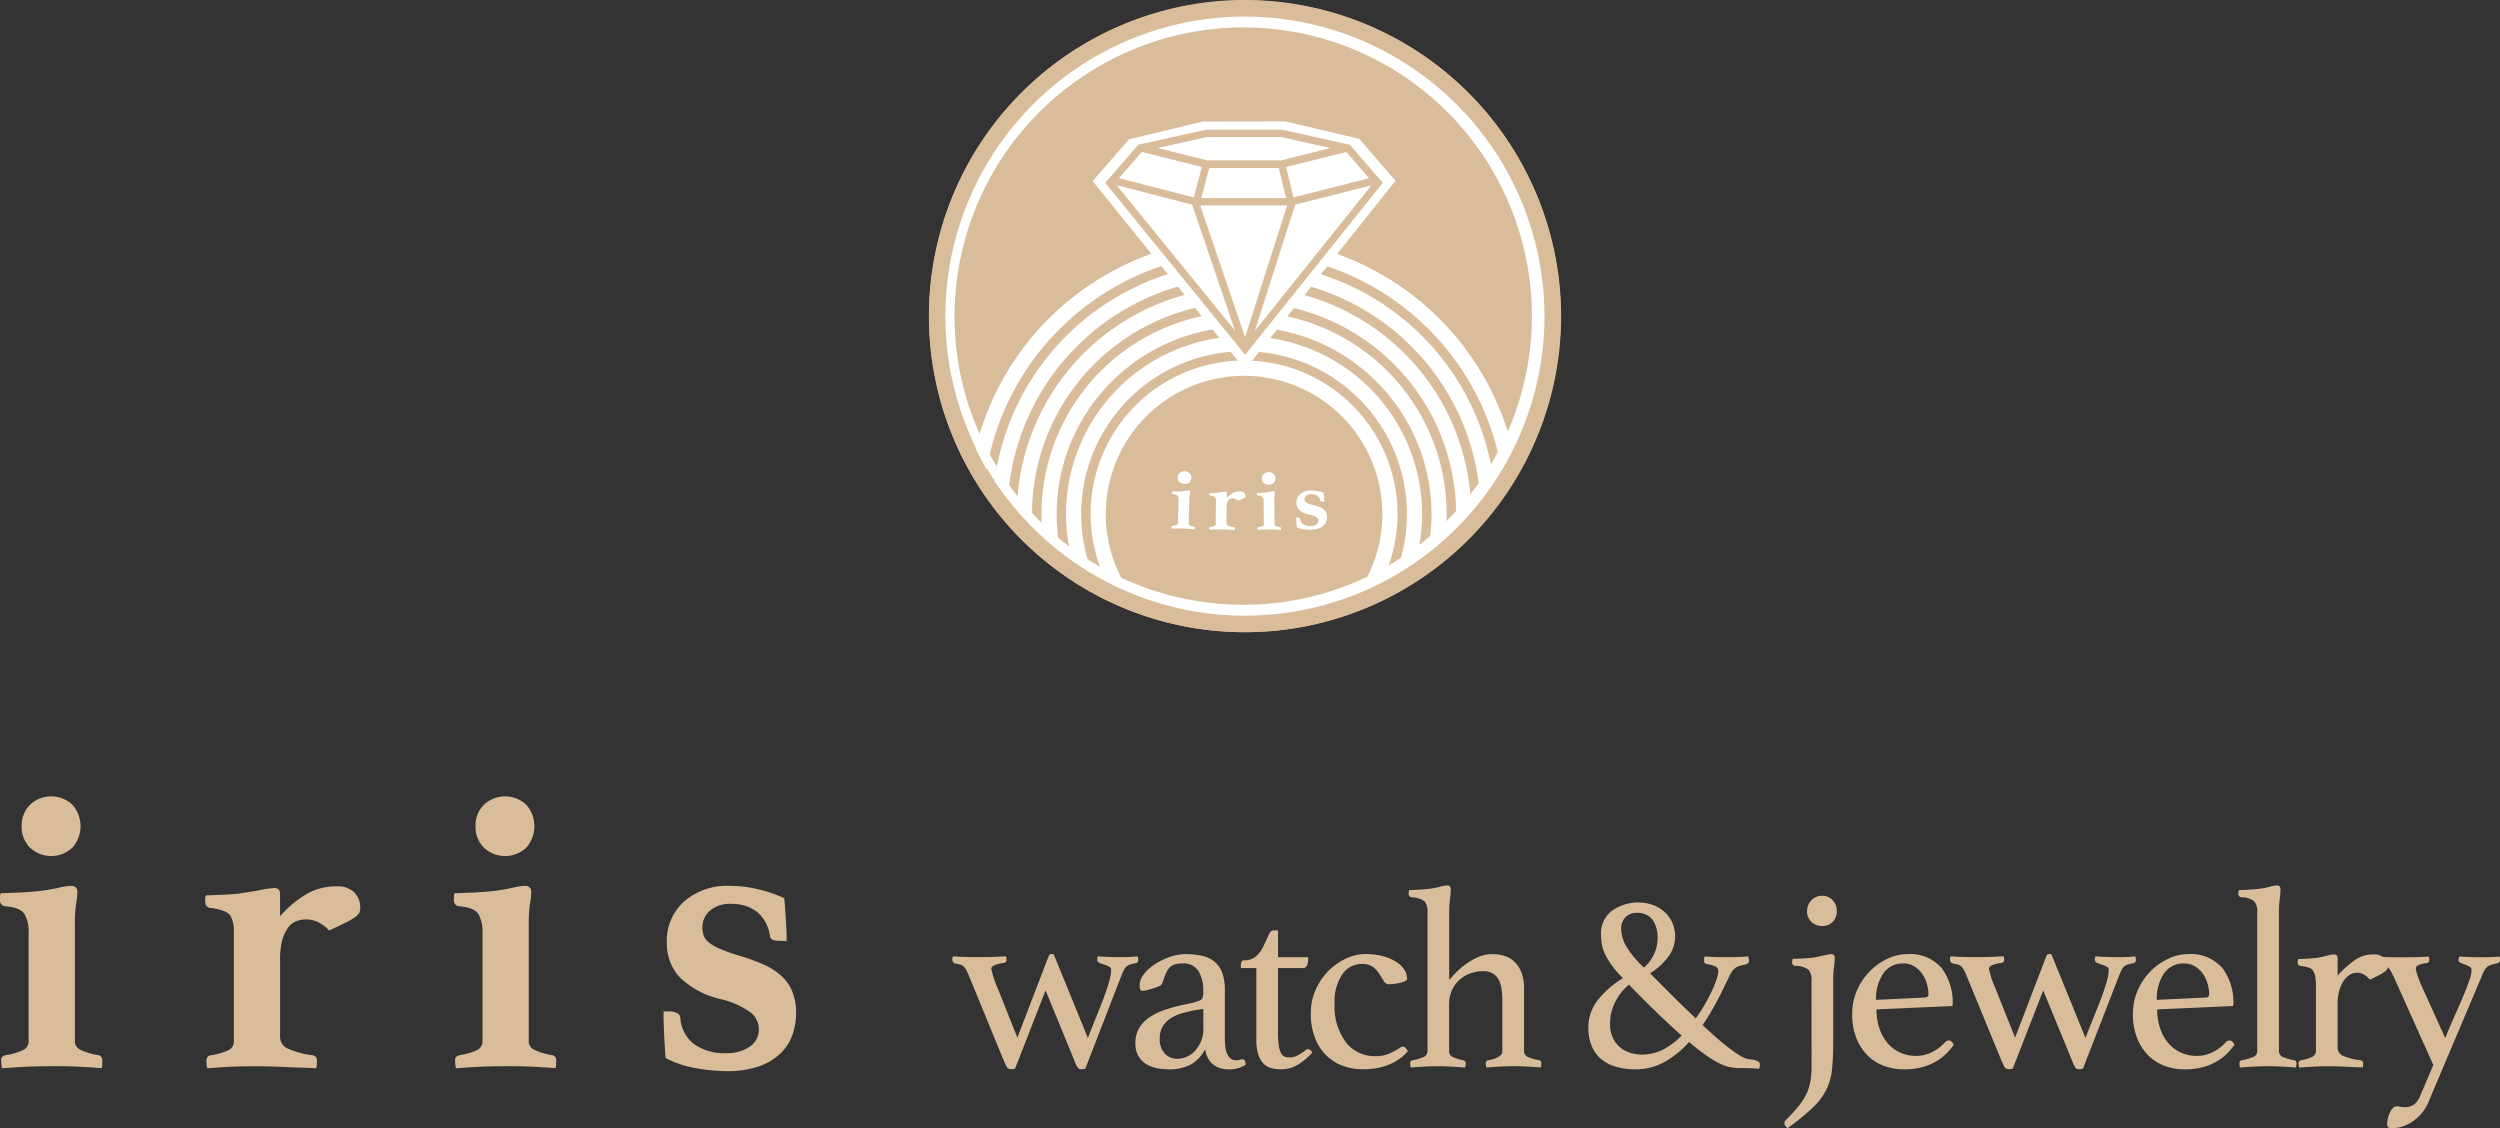 <svg xmlns="http://www.w3.org/2000/svg" width="190.517" height="85.978" viewBox="0 0 190.517 85.978">
  <rect x="0" y="0" width="190.517" height="85.978" fill="#333333" stroke="none"/>
  <g id="logo-iris" transform="translate(0 0)">
    <g id="グループ_9" data-name="グループ 9" transform="translate(70.647)">
      <g id="グループ_7" data-name="グループ 7" transform="translate(0.02 0.03)">
        <ellipse id="楕円形_1" data-name="楕円形 1" cx="23.478" cy="23.412" rx="23.478" ry="23.412" transform="translate(0.661 0.661)" fill="#d9bc99"/>
        <path id="パス_14" data-name="パス 14" d="M400.745,371.666a24.072,24.072,0,1,1,24.139-24.072A24.133,24.133,0,0,1,400.745,371.666Zm0-46.823a22.751,22.751,0,1,0,22.817,22.751A22.81,22.81,0,0,0,400.745,324.843Z" transform="translate(-376.605 -323.521)" fill="#d9bc99"/>
      </g>
      <path id="パス_15" data-name="パス 15" d="M384.452,368.232a18.031,18.031,0,0,1,36,0l1.023-1.437a19.188,19.188,0,0,0-38.045.021Z" transform="translate(-378.289 -330.139)" fill="#fff"/>
      <path id="パス_16" data-name="パス 16" d="M382.344,365.372a19.9,19.9,0,0,1,39.231-.1l.854-1.557a21.059,21.059,0,0,0-40.918-.015Z" transform="translate(-377.81 -329.515)" fill="#fff"/>
      <path id="パス_17" data-name="パス 17" d="M403.018,352.629a17.334,17.334,0,0,0-17.311,17.038l1.185,1.279q-.03-.5-.031-1a16.157,16.157,0,0,1,32.314,0q0,.506-.032,1l1.186-1.278A17.334,17.334,0,0,0,403.018,352.629Z" transform="translate(-378.859 -330.763)" fill="#fff"/>
      <path id="パス_18" data-name="パス 18" d="M389.65,373.449a14.284,14.284,0,1,1,27.981.016l1.337-1.03a15.21,15.21,0,0,0,.115-1.869,15.44,15.44,0,1,0-30.78,1.767Z" transform="translate(-379.482 -331.387)" fill="#fff"/>
      <path id="パス_19" data-name="パス 19" d="M392.712,375.727a12.411,12.411,0,1,1,23.107-.006l1.537-.971a13.566,13.566,0,1,0-26.188-.016Z" transform="translate(-380.106 -332.011)" fill="#fff"/>
      <path id="パス_20" data-name="パス 20" d="M396.206,377.785a10.538,10.538,0,1,1,17.364,0l1.831-.86a11.694,11.694,0,1,0-21.024,0Z" transform="translate(-380.73 -332.634)" fill="#fff"/>
      <path id="パス_21" data-name="パス 21" d="M400.738,324.8a22.77,22.77,0,1,1-22.838,22.77,22.83,22.83,0,0,1,22.838-22.77m0-1.321A24.091,24.091,0,1,0,424.9,347.572a24.125,24.125,0,0,0-24.159-24.091Z" transform="translate(-376.578 -323.481)" fill="#d9bc99"/>
      <path id="パス_22" data-name="パス 22" d="M401.16,325.991a22,22,0,1,1-22.067,22,22.059,22.059,0,0,1,22.067-22m0-.826a22.828,22.828,0,1,0,22.892,22.828,22.861,22.861,0,0,0-22.892-22.828Z" transform="translate(-377 -323.902)" fill="#fff"/>
      <path id="パス_23" data-name="パス 23" d="M405.011,354.732l11.468-14.392-2.746-3.188-5.645-1.339-6.29.011-5.622,1.352L393.4,340.36Z" transform="translate(-380.782 -326.562)" fill="#fff"/>
      <path id="パス_24" data-name="パス 24" d="M415.786,340.65,413.66,338.2h0l-.342-.393-.248-.056h0l-4.925-1.1h-5.777l-4.916,1.094-.256.056-.341.392h0l-2.148,2.471.009,0-.043.035,10.667,13.109,10.5-13.116Zm-13.181-1.074H407.9l.56,2.29h-6.463Zm5.935,2.854-3.206,10.036-3.419-10.036Zm.612-.065h.006v0l5.813-1.474-8.893,11.1Zm5.629-2.011-5.758,1.46-.566-2.316,4.588-1.142Zm-12.354-3.137h5.653l3.763.84-3.792.941H402.46l-3.788-.946Zm-4.961,1.133,4.577,1.147-.619,2.32-5.7-1.467Zm3.831,4.016,3.275,9.613-9.029-11.1Z" transform="translate(-381.098 -326.772)" fill="#d9bc99"/>
      <g id="グループ_8" data-name="グループ 8" transform="translate(18.619 35.917)">
        <path id="パス_25" data-name="パス 25" d="M402.288,375.72c-.188-.006-.35-.008-.486-.005s-.266.006-.392.01a.532.532,0,0,1-.011-.126.069.069,0,0,1,.027-.061.175.175,0,0,1,.056-.022,1.2,1.2,0,0,0,.323-.076.155.155,0,0,0,.091-.143l.054-1.743a.53.53,0,0,0-.063-.306c-.046-.072-.159-.117-.338-.137a.1.1,0,0,1-.091-.108c0-.013,0-.029,0-.05a.124.124,0,0,1,.016-.056c.03,0,.072,0,.128,0h.179q.095,0,.189,0l.175-.007c.121-.01.238-.024.35-.042a1.379,1.379,0,0,1,.226-.026c.077,0,.116.037.113.1a1.154,1.154,0,0,1-.028.191,1.917,1.917,0,0,0-.032.33l-.059,1.882a.153.153,0,0,0,.089.149,1.3,1.3,0,0,0,.31.1.082.082,0,0,1,.077.089l0,.066a.115.115,0,0,1-.017.059c-.121-.014-.251-.025-.391-.036S402.477,375.726,402.288,375.72Zm-.408-3.894a.449.449,0,0,1,.159-.342.536.536,0,0,1,.378-.124.529.529,0,0,1,.374.148.486.486,0,0,1-.022.692.587.587,0,0,1-.752-.023A.447.447,0,0,1,401.88,371.826Z" transform="translate(-401.398 -371.36)" fill="#fff"/>
        <path id="パス_26" data-name="パス 26" d="M407.588,373.4a.448.448,0,0,1,.315.1.329.329,0,0,1,.1.252.154.154,0,0,1-.019.079.236.236,0,0,1-.08.072,1.407,1.407,0,0,1-.172.088c-.073.031-.168.072-.284.119a.7.7,0,0,0-.213-.145.55.55,0,0,0-.363-.013.316.316,0,0,0-.15.1.584.584,0,0,0-.107.2,1.11,1.11,0,0,0-.044.324l-.011,1.229a.205.205,0,0,0,.114.2,1.609,1.609,0,0,0,.456.12.083.083,0,0,1,.08.088.347.347,0,0,1-.017.125c-.063-.005-.14-.01-.232-.013s-.189-.007-.29-.013-.2-.01-.3-.013-.188-.005-.266-.006c-.184,0-.341,0-.472.005s-.255.011-.371.02a.371.371,0,0,1-.013-.126c0-.048.028-.077.081-.085a1.191,1.191,0,0,0,.32-.083.155.155,0,0,0,.089-.145l.017-1.778a.429.429,0,0,0-.059-.245c-.04-.062-.155-.106-.344-.129-.068-.01-.1-.043-.1-.1,0-.013,0-.031,0-.053a.081.081,0,0,1,.016-.052l.123,0,.174-.005c.063,0,.126,0,.189-.008s.119-.01.168-.017c.107-.013.217-.028.331-.047a1.694,1.694,0,0,1,.229-.027c.068,0,.1.034.1.1l0,.356a1.957,1.957,0,0,1,.49-.362A1.147,1.147,0,0,1,407.588,373.4Z" transform="translate(-402.36 -371.868)" fill="#fff"/>
        <path id="パス_27" data-name="パス 27" d="M411.022,375.808c-.188,0-.35.007-.486.014l-.392.026a.58.58,0,0,1-.016-.125.071.071,0,0,1,.025-.063.186.186,0,0,1,.055-.023,1.18,1.18,0,0,0,.319-.089.154.154,0,0,0,.086-.146l-.015-1.744a.531.531,0,0,0-.075-.3.448.448,0,0,0-.343-.123.1.1,0,0,1-.1-.1v-.05a.1.1,0,0,1,.014-.056l.127,0,.178-.008c.063,0,.126-.006.189-.011l.175-.015c.121-.014.236-.033.348-.056a1.581,1.581,0,0,1,.224-.035c.078,0,.117.032.118.1a1.138,1.138,0,0,1-.021.192,2.018,2.018,0,0,0-.019.33l.016,1.884a.151.151,0,0,0,.1.144,1.291,1.291,0,0,0,.314.084.082.082,0,0,1,.081.086v.066a.114.114,0,0,1-.014.059c-.121-.008-.252-.015-.392-.019S411.211,375.807,411.022,375.808Zm-.563-3.875a.448.448,0,0,1,.147-.348.589.589,0,0,1,.752-.007.488.488,0,0,1,.006.694.589.589,0,0,1-.752.007A.448.448,0,0,1,410.459,371.934Z" transform="translate(-403.568 -371.381)" fill="#fff"/>
        <path id="パス_28" data-name="パス 28" d="M416.028,374.153c-.068,0-.107-.025-.118-.068a.589.589,0,0,0-.245-.389.785.785,0,0,0-.461-.111.565.565,0,0,0-.374.125.338.338,0,0,0-.122.268.378.378,0,0,0,.026.131.259.259,0,0,0,.095.11.8.8,0,0,0,.2.1c.084.031.2.063.338.1a3.9,3.9,0,0,1,.44.128,1.267,1.267,0,0,1,.326.172.691.691,0,0,1,.208.248.827.827,0,0,1,.08.35.969.969,0,0,1-.058.366.772.772,0,0,1-.212.308,1.092,1.092,0,0,1-.378.213,1.89,1.89,0,0,1-.557.09,3.574,3.574,0,0,1-.535-.029,1.962,1.962,0,0,1-.554-.148c-.013-.115-.026-.236-.037-.365s-.019-.259-.023-.386l.094,0a.383.383,0,0,1,.14.018.094.094,0,0,1,.067.074.569.569,0,0,0,.254.419.986.986,0,0,0,.586.13.724.724,0,0,0,.41-.118.318.318,0,0,0,.151-.282.336.336,0,0,0-.15-.266,1.6,1.6,0,0,0-.54-.2,1.552,1.552,0,0,1-.756-.344.77.77,0,0,1-.232-.539.819.819,0,0,1,.288-.676,1.233,1.233,0,0,1,.8-.276,2.383,2.383,0,0,1,.55.045,2.352,2.352,0,0,1,.428.122c.006.034.013.082.02.142s.013.123.02.191.013.134.017.2.007.117.008.161Z" transform="translate(-404.561 -371.843)" fill="#fff"/>
      </g>
    </g>
    <g id="グループ_10" data-name="グループ 10" transform="translate(0 60.688)">
      <path id="パス_29" data-name="パス 29" d="M286.33,424.946q-1.215,0-2.089.047t-1.683.109a3.038,3.038,0,0,1-.062-.592.344.344,0,0,1,.11-.3.681.681,0,0,1,.233-.109,4.763,4.763,0,0,0,1.371-.405.737.737,0,0,0,.374-.686v-8.226a2.719,2.719,0,0,0-.312-1.434q-.312-.5-1.464-.592a.444.444,0,0,1-.405-.5v-.234a.575.575,0,0,1,.062-.264q.187,0,.545-.016l.763-.031c.27-.011.54-.026.811-.047s.518-.041.748-.062q.778-.093,1.5-.249a5.632,5.632,0,0,1,.966-.156q.5,0,.5.467a5.766,5.766,0,0,1-.093.9,10.015,10.015,0,0,0-.094,1.558v8.881a.727.727,0,0,0,.405.686,5.191,5.191,0,0,0,1.341.405.373.373,0,0,1,.343.405v.311a.622.622,0,0,1-.062.281q-.78-.063-1.683-.109T286.33,424.946Zm-2.275-18.292a2.216,2.216,0,0,1,.639-1.636,2.356,2.356,0,0,1,3.225,0,2.459,2.459,0,0,1,0,3.272,2.356,2.356,0,0,1-3.225,0A2.214,2.214,0,0,1,284.055,406.655Z" transform="translate(-282.404 -404.38)" fill="#d9bc99"/>
      <path id="パス_30" data-name="パス 30" d="M313.258,413.519a1.8,1.8,0,0,1,1.356.467,1.635,1.635,0,0,1,.452,1.184.842.842,0,0,1-.078.374,1.068,1.068,0,0,1-.344.342,5.723,5.723,0,0,1-.732.421q-.467.233-1.215.577a2.961,2.961,0,0,0-.919-.671,2.141,2.141,0,0,0-1.558-.047,1.41,1.41,0,0,0-.639.483,2.8,2.8,0,0,0-.452.951,5.631,5.631,0,0,0-.171,1.527v5.8a.992.992,0,0,0,.5.918,6.515,6.515,0,0,0,1.964.546.373.373,0,0,1,.342.405,1.861,1.861,0,0,1-.062.592q-.405-.032-1-.047c-.395-.01-.81-.026-1.247-.047s-.867-.037-1.293-.046-.806-.016-1.137-.016q-1.185,0-2.025.046t-1.59.11a1.837,1.837,0,0,1-.062-.592.373.373,0,0,1,.343-.405,4.762,4.762,0,0,0,1.371-.405.737.737,0,0,0,.374-.686v-8.383a2.206,2.206,0,0,0-.265-1.153q-.266-.435-1.48-.592a.438.438,0,0,1-.437-.467v-.249a.443.443,0,0,1,.062-.249c.124,0,.3-.005.53-.017s.478-.02.749-.031.539-.026.81-.046a6.188,6.188,0,0,0,.716-.094q.685-.093,1.418-.234a6.557,6.557,0,0,1,.981-.139q.437,0,.437.467v1.683a8.472,8.472,0,0,1,2.088-1.73A4.539,4.539,0,0,1,313.258,413.519Z" transform="translate(-287.613 -406.663)" fill="#d9bc99"/>
      <path id="パス_31" data-name="パス 31" d="M332.436,424.946q-1.215,0-2.088.047t-1.683.109a2.982,2.982,0,0,1-.062-.592.344.344,0,0,1,.109-.3.678.678,0,0,1,.234-.109,4.756,4.756,0,0,0,1.371-.405.737.737,0,0,0,.374-.686v-8.226a2.719,2.719,0,0,0-.312-1.434q-.311-.5-1.464-.592a.444.444,0,0,1-.405-.5v-.234a.585.585,0,0,1,.062-.264q.187,0,.545-.016l.764-.031c.27-.011.54-.026.81-.047s.519-.041.748-.062q.779-.093,1.5-.249a5.627,5.627,0,0,1,.966-.156q.5,0,.5.467a5.783,5.783,0,0,1-.094.9,10.032,10.032,0,0,0-.093,1.558v8.881a.727.727,0,0,0,.405.686,5.184,5.184,0,0,0,1.34.405.373.373,0,0,1,.343.405v.311a.622.622,0,0,1-.062.281q-.78-.063-1.683-.109T332.436,424.946Zm-2.275-18.292a2.218,2.218,0,0,1,.638-1.636,2.357,2.357,0,0,1,3.226,0,2.461,2.461,0,0,1,0,3.272,2.357,2.357,0,0,1-3.226,0A2.217,2.217,0,0,1,330.162,406.655Z" transform="translate(-293.922 -404.38)" fill="#d9bc99"/>
      <path id="パス_32" data-name="パス 32" d="M358.419,417.652c-.291-.02-.457-.135-.5-.343a2.836,2.836,0,0,0-1-1.869,3.155,3.155,0,0,0-1.964-.592,2.27,2.27,0,0,0-1.62.53,1.658,1.658,0,0,0-.561,1.246,1.96,1.96,0,0,0,.094.623,1.2,1.2,0,0,0,.389.53,3.411,3.411,0,0,0,.825.483,13.839,13.839,0,0,0,1.434.514,15.385,15.385,0,0,1,1.87.671,5.244,5.244,0,0,1,1.371.856,3.3,3.3,0,0,1,.857,1.2,4.259,4.259,0,0,1,.3,1.668,4.939,4.939,0,0,1-.3,1.713,3.594,3.594,0,0,1-.95,1.417,4.585,4.585,0,0,1-1.652.951,7.429,7.429,0,0,1-2.4.343,14.021,14.021,0,0,1-2.29-.218,7.76,7.76,0,0,1-2.353-.779c-.041-.541-.078-1.116-.109-1.73s-.047-1.221-.047-1.823h.405a1.471,1.471,0,0,1,.592.109.436.436,0,0,1,.281.359,2.738,2.738,0,0,0,1.028,2.009,3.971,3.971,0,0,0,2.493.7,2.951,2.951,0,0,0,1.776-.5,1.547,1.547,0,0,0,.686-1.309,1.638,1.638,0,0,0-.608-1.278,6.547,6.547,0,0,0-2.29-1.029,6.505,6.505,0,0,1-3.194-1.728,3.826,3.826,0,0,1-.919-2.571,4.012,4.012,0,0,1,1.325-3.147,4.966,4.966,0,0,1,3.443-1.185,9.313,9.313,0,0,1,2.353.3,9.664,9.664,0,0,1,1.823.639c.02.167.041.389.062.67s.041.582.062.9.036.635.046.935.016.557.016.764Z" transform="translate(-299.246 -406.653)" fill="#d9bc99"/>
    </g>
    <g id="グループ_11" data-name="グループ 11" transform="translate(72.573 67.477)">
      <path id="パス_33" data-name="パス 33" d="M389.478,426.8q.276-.728.591-1.5t.58-1.466q.266-.7.433-1.279a3.549,3.549,0,0,0,.167-.935.285.285,0,0,0-.167-.266,1.951,1.951,0,0,0-.364-.148,2.693,2.693,0,0,1-.365-.137.253.253,0,0,1-.167-.237.564.564,0,0,1,.058-.255q.827.059,1.653.059c.263,0,.5,0,.708-.01s.427-.022.65-.049a.326.326,0,0,1,.049.137.988.988,0,0,1,.01.118.247.247,0,0,1-.256.276,2.778,2.778,0,0,0-.365.089.818.818,0,0,0-.266.148.852.852,0,0,0-.206.275c-.059.118-.128.275-.207.472l-2.735,7.046a1.3,1.3,0,0,1-.315.039.315.315,0,0,1-.246-.1,2.335,2.335,0,0,1-.266-.551l-2.2-5.353-2.323,5.964a1.748,1.748,0,0,1-.335.039.386.386,0,0,1-.344-.266q-.128-.266-.286-.64l-2.539-6.18a4.184,4.184,0,0,0-.217-.472,1.067,1.067,0,0,0-.206-.275.61.61,0,0,0-.256-.138q-.147-.039-.344-.079a.285.285,0,0,1-.256-.3.554.554,0,0,1,.059-.255c.262.026.544.042.846.049s.61.01.924.01h.67c.288,0,.557-.006.806-.02l.768-.039a.326.326,0,0,1,.049.137.988.988,0,0,1,.01.118c0,.158-.086.244-.256.256q-.906.138-.905.433a6.577,6.577,0,0,0,.473,1.457l1.515,3.8,2.362-6.16c.053-.144.131-.217.236-.217a.635.635,0,0,1,.178.04Z" transform="translate(-379.146 -415.173)" fill="#d9bc99"/>
      <path id="パス_34" data-name="パス 34" d="M405.914,428.418q.216,0,.236.413a2.237,2.237,0,0,1-1.3.354,2.025,2.025,0,0,1-.755-.128,1.6,1.6,0,0,1-.537-.344,1.553,1.553,0,0,1-.34-.492,2.138,2.138,0,0,1-.159-.57,2.75,2.75,0,0,1-1.171,1.21,3.581,3.581,0,0,1-1.565.325,5.565,5.565,0,0,1-.836-.068,2.539,2.539,0,0,1-.836-.286,1.8,1.8,0,0,1-.65-.611,1.889,1.889,0,0,1-.255-1.043,2.118,2.118,0,0,1,.344-1.23,2.816,2.816,0,0,1,.885-.827,5.362,5.362,0,0,1,1.181-.521q.64-.2,1.23-.334.334-.06.62-.128a4.873,4.873,0,0,0,.5-.148.523.523,0,0,0,.344-.216,1.347,1.347,0,0,0,.069-.531,2.965,2.965,0,0,0-.354-1.526,1.339,1.339,0,0,0-1.26-.6,1.818,1.818,0,0,0-.571.079.941.941,0,0,0-.394.245,1.52,1.52,0,0,0-.275.443q-.118.276-.236.649a.468.468,0,0,1-.266.315,4.817,4.817,0,0,1-.7.237c-.079.026-.178.052-.3.078a1.4,1.4,0,0,1-.295.04q-.2,0-.2-.413a1.408,1.408,0,0,1,.334-.866,3.373,3.373,0,0,1,.857-.768,5.112,5.112,0,0,1,1.132-.541,3.6,3.6,0,0,1,1.161-.207,6.025,6.025,0,0,1,1.242.118,2.284,2.284,0,0,1,.952.434,1.968,1.968,0,0,1,.608.846,3.827,3.827,0,0,1,.209,1.377v3.386a6.954,6.954,0,0,0,.049.993,1.47,1.47,0,0,0,.147.482.789.789,0,0,0,.305.364.724.724,0,0,0,.344.089.828.828,0,0,0,.3-.038A.458.458,0,0,1,405.914,428.418Zm-2.992-3.838-.634.1q-.514.1-1,.236a3.128,3.128,0,0,0-.86.384,1.935,1.935,0,0,0-.6.62,1.747,1.747,0,0,0-.228.925,1.565,1.565,0,0,0,.386,1.142,1.293,1.293,0,0,0,.96.393,1.781,1.781,0,0,0,.743-.167,1.873,1.873,0,0,0,.633-.473,2.522,2.522,0,0,0,.436-.718,2.392,2.392,0,0,0,.168-.905Z" transform="translate(-383.793 -415.173)" fill="#d9bc99"/>
      <path id="パス_35" data-name="パス 35" d="M413.311,427.185a.435.435,0,0,1,.168-.118.393.393,0,0,1,.107-.02c.119,0,.224.086.315.255a4.809,4.809,0,0,1-1.1.926,2.415,2.415,0,0,1-1.26.354,3.09,3.09,0,0,1-.748-.089,1.283,1.283,0,0,1-.611-.344,1.765,1.765,0,0,1-.4-.7,3.732,3.732,0,0,1-.147-1.152v-5.431h-1.181v-.217a.659.659,0,0,1,.049-.256.2.2,0,0,1,.207-.118,1.318,1.318,0,0,0,.866-.275,2.147,2.147,0,0,0,.551-.708q.236-.473.414-.886t.393-.413h.354v2.046h2.3a1.669,1.669,0,0,1-.088.62.324.324,0,0,1-.325.206h-1.89v4.881a6.892,6.892,0,0,0,.059,1.014,1.77,1.77,0,0,0,.177.59.556.556,0,0,0,.276.265.989.989,0,0,0,.353.059,1.321,1.321,0,0,0,.62-.148A3.584,3.584,0,0,0,413.311,427.185Z" transform="translate(-386.467 -414.57)" fill="#d9bc99"/>
      <path id="パス_36" data-name="パス 36" d="M419.455,421.156a1.777,1.777,0,0,0-1.5.806,3.675,3.675,0,0,0-.581,2.185,4.616,4.616,0,0,0,.856,2.971,2.771,2.771,0,0,0,2.273,1.063,2.492,2.492,0,0,0,1.052-.2,6.872,6.872,0,0,0,.738-.394c.039-.026.086-.056.138-.089a.289.289,0,0,1,.158-.049.316.316,0,0,1,.216.137,1.214,1.214,0,0,1,.158.216,3.432,3.432,0,0,1-.492.473,3.954,3.954,0,0,1-.709.443,4.328,4.328,0,0,1-.974.335,5.706,5.706,0,0,1-1.268.128,4.363,4.363,0,0,1-1.526-.266,3.515,3.515,0,0,1-1.26-.8,3.764,3.764,0,0,1-.856-1.328,5.043,5.043,0,0,1-.315-1.86,4.364,4.364,0,0,1,.384-1.84,4.773,4.773,0,0,1,.983-1.427,4.635,4.635,0,0,1,1.339-.925,3.487,3.487,0,0,1,1.446-.335,5.148,5.148,0,0,1,1.319.158,3.748,3.748,0,0,1,1,.413,2,2,0,0,1,.64.6,1.288,1.288,0,0,1,.227.718c0,.079-.065.144-.2.2a2.423,2.423,0,0,1-.443.128,4.058,4.058,0,0,1-.472.069c-.151.013-.239.02-.266.02a.45.45,0,0,1-.4-.247c-.1-.163-.207-.341-.325-.531a2.154,2.154,0,0,0-.482-.531A1.334,1.334,0,0,0,419.455,421.156Z" transform="translate(-388.243 -415.173)" fill="#d9bc99"/>
      <path id="パス_37" data-name="パス 37" d="M428.591,420.614a3.249,3.249,0,0,0,.335-.355,5.727,5.727,0,0,1,.719-.668,5.631,5.631,0,0,1,1.013-.64,2.771,2.771,0,0,1,1.26-.286,2.977,2.977,0,0,1,.9.138,1.914,1.914,0,0,1,.758.452,2.308,2.308,0,0,1,.522.807,3.316,3.316,0,0,1,.2,1.22v4.8a.478.478,0,0,0,.354.443,3.707,3.707,0,0,0,.806.226.212.212,0,0,1,.158.237,1.7,1.7,0,0,1-.039.315q-.512-.041-1-.069c-.322-.02-.683-.03-1.08-.03q-.519,0-1.042.03c-.35.019-.694.042-1.035.069a1.7,1.7,0,0,1-.039-.315.215.215,0,0,1,.177-.237,1.794,1.794,0,0,0,.364-.078,2.289,2.289,0,0,0,.344-.138,1.01,1.01,0,0,0,.266-.187.361.361,0,0,0,.108-.266v-3.857a6.368,6.368,0,0,0-.059-.905,2.1,2.1,0,0,0-.225-.719,1.212,1.212,0,0,0-.45-.472,1.441,1.441,0,0,0-.735-.167,2.858,2.858,0,0,0-.959.167,2.481,2.481,0,0,0-.832.492,2.379,2.379,0,0,0-.578.8,2.589,2.589,0,0,0-.215,1.083v3.582a.475.475,0,0,0,.335.443,3.385,3.385,0,0,0,.748.226.215.215,0,0,1,.178.237,1.709,1.709,0,0,1-.04.315c-.341-.027-.676-.05-1.006-.069s-.679-.03-1.05-.03-.749.01-1.092.03-.677.042-1,.069a1.709,1.709,0,0,1-.04-.315.212.212,0,0,1,.158-.237,3.7,3.7,0,0,0,.806-.226.488.488,0,0,0,.355-.463V415.476a1.148,1.148,0,0,0-.236-.846,1.763,1.763,0,0,0-.945-.295.26.26,0,0,1-.256-.275,1.12,1.12,0,0,1,.04-.276q.254,0,.708-.03c.3-.019.578-.041.827-.068a6.129,6.129,0,0,0,.816-.157,2.231,2.231,0,0,1,.518-.1.288.288,0,0,1,.239.079.349.349,0,0,1,.06.216,5.893,5.893,0,0,1-.059.777,7.855,7.855,0,0,0-.059,1.034Z" transform="translate(-390.727 -413.43)" fill="#d9bc99"/>
      <path id="パス_38" data-name="パス 38" d="M456.829,427.481c0,.026,0,.076-.01.148a.745.745,0,0,1-.049.207q-.572-.06-1.535-.059a3.8,3.8,0,0,1-.59-.05,3.184,3.184,0,0,1-.749-.236,6.714,6.714,0,0,1-1.033-.59,15.98,15.98,0,0,1-1.427-1.112,7.349,7.349,0,0,1-1.86,1.516,4.526,4.526,0,0,1-2.254.57,5.223,5.223,0,0,1-1.428-.188,3.12,3.12,0,0,1-1.131-.57,2.591,2.591,0,0,1-.739-.994,3.589,3.589,0,0,1-.265-1.437,3.342,3.342,0,0,1,.689-2.046,7.025,7.025,0,0,1,1.947-1.712,8.131,8.131,0,0,1-.826-.945,5.556,5.556,0,0,1-.512-.836,2.98,2.98,0,0,1-.266-.787,4.461,4.461,0,0,1-.069-.8,2.149,2.149,0,0,1,.8-1.742,3.45,3.45,0,0,1,3.179-.462,2.748,2.748,0,0,1,.884.542,2.383,2.383,0,0,1,.581.826,2.655,2.655,0,0,1,.206,1.052,2.613,2.613,0,0,1-.423,1.378,4.886,4.886,0,0,1-1.486,1.4q1.063,1.083,1.929,1.938t1.554,1.5a11.279,11.279,0,0,0,.689-1.062q.315-.551.541-1.034a7.145,7.145,0,0,0,.355-.885,2.253,2.253,0,0,0,.128-.62.366.366,0,0,0-.158-.325,2.052,2.052,0,0,0-.669-.206c-.17-.014-.255-.1-.255-.256,0-.026,0-.08.009-.158a.378.378,0,0,1,.049-.177c.249.026.525.042.827.049s.611.01.925.01q.9,0,1.555-.059c.013.053.026.115.039.187a1.048,1.048,0,0,1,.02.148c0,.144-.085.236-.256.275s-.335.076-.452.108a1.015,1.015,0,0,0-.3.137,1.164,1.164,0,0,0-.256.257,2.438,2.438,0,0,0-.266.462q-.433.925-.925,1.86a18.437,18.437,0,0,1-1.083,1.8q.728.689,1.28,1.151t.954.758a7.51,7.51,0,0,0,.679.452,2.168,2.168,0,0,0,.492.217.663.663,0,0,0,.2.029,1.973,1.973,0,0,1,.325.05,1.15,1.15,0,0,1,.305.118A.229.229,0,0,1,456.829,427.481Zm-9.979-6.061a4.2,4.2,0,0,0-1.062,1.358,3.592,3.592,0,0,0-.374,1.594,2.472,2.472,0,0,0,.246,1.171,2.11,2.11,0,0,0,.61.728,2.315,2.315,0,0,0,.778.374,3.012,3.012,0,0,0,.748.107,3.7,3.7,0,0,0,1.545-.324,5.37,5.37,0,0,0,1.525-1.132q-.788-.688-1.771-1.633T446.85,421.42Zm1.141-1.3a2.973,2.973,0,0,0,1.043-2.2,2.351,2.351,0,0,0-.393-1.456,1.42,1.42,0,0,0-1.2-.512,1.163,1.163,0,0,0-.846.325,1.187,1.187,0,0,0-.335.895,2.768,2.768,0,0,0,.354,1.269A7.421,7.421,0,0,0,447.991,420.12Z" transform="translate(-395.288 -413.862)" fill="#d9bc99"/>
      <path id="パス_39" data-name="パス 39" d="M465.739,420.974a1.225,1.225,0,0,0-.227-.857,1.721,1.721,0,0,0-.974-.3.243.243,0,0,1-.275-.275,1.1,1.1,0,0,1,.039-.256c.17,0,.426-.01.767-.03s.617-.043.829-.069c.291-.052.557-.108.8-.167a2.459,2.459,0,0,1,.518-.089.286.286,0,0,1,.239.08.349.349,0,0,1,.059.216,4.471,4.471,0,0,1-.059.659,6.884,6.884,0,0,0-.059,1.013V425.5q0,1.3-.089,2.174a4.631,4.631,0,0,1-.439,1.585,5.022,5.022,0,0,1-1.042,1.377,18.382,18.382,0,0,1-1.914,1.555.8.8,0,0,1-.158-.168.41.41,0,0,1-.078-.245.194.194,0,0,1,.04-.128,1.054,1.054,0,0,1,.078-.089q.532-.532.905-.984a5.086,5.086,0,0,0,.611-.914,3.669,3.669,0,0,0,.334-.985,6.542,6.542,0,0,0,.1-1.21Zm-.335-5.334a1.152,1.152,0,0,1,.325-.817,1.1,1.1,0,0,1,.836-.344,1.023,1.023,0,0,1,.787.344,1.17,1.17,0,0,1,.315.817,1.116,1.116,0,0,1-.315.827,1.066,1.066,0,0,1-.787.315,1.151,1.151,0,0,1-.836-.315A1.1,1.1,0,0,1,465.4,415.64Z" transform="translate(-400.263 -413.692)" fill="#d9bc99"/>
      <path id="パス_40" data-name="パス 40" d="M477.638,427.119a.413.413,0,0,1,.295-.137c.131,0,.255.111.373.335a5.774,5.774,0,0,1-.59.689,3.8,3.8,0,0,1-.8.6,4.332,4.332,0,0,1-1.053.423,5.284,5.284,0,0,1-1.358.158,4.378,4.378,0,0,1-1.5-.256,3.437,3.437,0,0,1-1.25-.787,3.924,3.924,0,0,1-.866-1.319,4.838,4.838,0,0,1-.325-1.85,4.421,4.421,0,0,1,.384-1.851,4.767,4.767,0,0,1,.993-1.446,4.66,4.66,0,0,1,1.349-.935,3.447,3.447,0,0,1,1.426-.335,3.187,3.187,0,0,1,2.667,1.063,4.359,4.359,0,0,1,.836,2.775.1.1,0,0,1-.118.119l-5.688.255a4.484,4.484,0,0,0,.215,1.417,3.432,3.432,0,0,0,.609,1.122,2.771,2.771,0,0,0,.951.738,2.916,2.916,0,0,0,1.266.266,2.635,2.635,0,0,0,1.206-.295A3.174,3.174,0,0,0,477.638,427.119Zm-3.181-6a1.769,1.769,0,0,0-1.527.767,3.379,3.379,0,0,0-.549,2.007l3.7-.178q.294,0,.294-.255a2.864,2.864,0,0,0-.119-.787,2.586,2.586,0,0,0-.352-.758,2,2,0,0,0-.6-.571A1.578,1.578,0,0,0,474.458,421.117Z" transform="translate(-401.986 -415.173)" fill="#d9bc99"/>
      <path id="パス_41" data-name="パス 41" d="M490.821,426.8q.275-.728.59-1.5t.58-1.466q.267-.7.433-1.279a3.55,3.55,0,0,0,.167-.935.285.285,0,0,0-.167-.266,1.953,1.953,0,0,0-.364-.148,2.643,2.643,0,0,1-.364-.137.253.253,0,0,1-.167-.237.564.564,0,0,1,.059-.255q.828.059,1.653.059c.263,0,.5,0,.709-.01s.426-.022.65-.049a.326.326,0,0,1,.049.137,1,1,0,0,1,.01.118.246.246,0,0,1-.256.276,2.791,2.791,0,0,0-.364.089.821.821,0,0,0-.266.148.853.853,0,0,0-.206.275q-.088.177-.206.472l-2.736,7.046a1.3,1.3,0,0,1-.315.039.315.315,0,0,1-.246-.1,2.366,2.366,0,0,1-.266-.551l-2.2-5.353-2.323,5.964a1.748,1.748,0,0,1-.335.039.387.387,0,0,1-.344-.266c-.086-.177-.18-.391-.285-.64l-2.539-6.18a4.194,4.194,0,0,0-.216-.472,1.071,1.071,0,0,0-.207-.275.605.605,0,0,0-.256-.138q-.147-.039-.344-.079a.286.286,0,0,1-.256-.3.574.574,0,0,1,.059-.255c.263.026.545.042.847.049s.61.01.925.01h.669c.288,0,.557-.006.807-.02l.767-.039a.316.316,0,0,1,.049.137.986.986,0,0,1,.01.118c0,.158-.085.244-.256.256q-.9.138-.905.433a6.578,6.578,0,0,0,.473,1.457l1.516,3.8,2.361-6.16c.052-.144.131-.217.236-.217a.635.635,0,0,1,.178.04Z" transform="translate(-404.464 -415.173)" fill="#d9bc99"/>
      <path id="パス_42" data-name="パス 42" d="M506.156,427.119a.412.412,0,0,1,.294-.137c.131,0,.255.111.373.335a5.7,5.7,0,0,1-.59.689,3.8,3.8,0,0,1-.8.6,4.332,4.332,0,0,1-1.053.423,5.288,5.288,0,0,1-1.358.158,4.378,4.378,0,0,1-1.5-.256,3.43,3.43,0,0,1-1.25-.787,3.925,3.925,0,0,1-.866-1.319,4.839,4.839,0,0,1-.324-1.85,4.421,4.421,0,0,1,.384-1.851,4.754,4.754,0,0,1,.993-1.446,4.65,4.65,0,0,1,1.349-.935,3.447,3.447,0,0,1,1.426-.335,3.187,3.187,0,0,1,2.667,1.063,4.359,4.359,0,0,1,.836,2.775.1.1,0,0,1-.118.119l-5.688.255a4.462,4.462,0,0,0,.215,1.417,3.429,3.429,0,0,0,.608,1.122,2.78,2.78,0,0,0,.951.738,2.913,2.913,0,0,0,1.265.266,2.638,2.638,0,0,0,1.207-.295A3.193,3.193,0,0,0,506.156,427.119Zm-3.181-6a1.77,1.77,0,0,0-1.528.767,3.379,3.379,0,0,0-.548,2.007l3.7-.178c.2,0,.293-.085.293-.255a2.891,2.891,0,0,0-.118-.787,2.607,2.607,0,0,0-.353-.758,1.992,1.992,0,0,0-.6-.571A1.576,1.576,0,0,0,502.976,421.117Z" transform="translate(-409.111 -415.173)" fill="#d9bc99"/>
      <path id="パス_43" data-name="パス 43" d="M514.181,427.305q-.513-.041-1.046-.069t-1.07-.03q-.538,0-1.1.03t-1.055.069a1.707,1.707,0,0,1-.04-.315.216.216,0,0,1,.178-.237,4.163,4.163,0,0,0,.806-.226.494.494,0,0,0,.374-.463V415.476a1.15,1.15,0,0,0-.246-.856,1.629,1.629,0,0,0-.935-.285.26.26,0,0,1-.256-.275,1.12,1.12,0,0,1,.04-.276q.254,0,.708-.03c.3-.019.578-.041.828-.068a6.113,6.113,0,0,0,.815-.157,2.227,2.227,0,0,1,.518-.1.286.286,0,0,1,.239.079.349.349,0,0,1,.06.216,5.888,5.888,0,0,1-.059.777,7.989,7.989,0,0,0-.059,1.034v10.529a.491.491,0,0,0,.365.463,3.911,3.911,0,0,0,.816.226.212.212,0,0,1,.157.237A1.748,1.748,0,0,1,514.181,427.305Z" transform="translate(-411.785 -413.43)" fill="#d9bc99"/>
      <path id="パス_44" data-name="パス 44" d="M521.566,420.435a1.151,1.151,0,0,1,.846.275.847.847,0,0,1,.276.61.573.573,0,0,1-.039.216.522.522,0,0,1-.187.207,4.293,4.293,0,0,1-.414.257c-.176.1-.423.219-.737.364a1.8,1.8,0,0,0-.423-.374.988.988,0,0,0-.542-.158,1.063,1.063,0,0,0-.61.188,1.615,1.615,0,0,0-.473.512,2.721,2.721,0,0,0-.3.748,3.491,3.491,0,0,0-.109.875v3.385a.675.675,0,0,0,.453.64,4.866,4.866,0,0,0,1.3.324.221.221,0,0,1,.2.237,1.708,1.708,0,0,1-.04.315c-.144-.014-.324-.023-.542-.03s-.442-.017-.679-.029-.479-.024-.73-.029-.483-.01-.7-.01q-.539,0-1.111.03t-1.085.069a1.692,1.692,0,0,1-.039-.315.215.215,0,0,1,.177-.237,3.19,3.19,0,0,0,.8-.236.494.494,0,0,0,.344-.453v-5a4,4,0,0,0-.049-.689,1.1,1.1,0,0,0-.167-.442.687.687,0,0,0-.344-.247,2.765,2.765,0,0,0-.581-.118c-.171-.026-.256-.111-.256-.256a1.118,1.118,0,0,1,.04-.275q.254,0,.718-.03c.308-.02.561-.042.759-.069.292-.052.548-.108.767-.167a2.085,2.085,0,0,1,.488-.089c.186,0,.279.1.279.295v1.319a8.436,8.436,0,0,1,1.27-1.152A2.411,2.411,0,0,1,521.566,420.435Z" transform="translate(-413.286 -415.18)" fill="#d9bc99"/>
      <path id="パス_45" data-name="パス 45" d="M529.031,426.864q.295-.747.65-1.545t.659-1.506c.2-.473.37-.9.5-1.279a2.942,2.942,0,0,0,.2-.846.287.287,0,0,0-.157-.266,2.309,2.309,0,0,0-.344-.158q-.187-.069-.344-.138a.233.233,0,0,1-.157-.227.512.512,0,0,1,.019-.118c.013-.052.026-.1.04-.137q.766.059,1.633.059c.3,0,.563,0,.787-.01a6.21,6.21,0,0,0,.63-.049.316.316,0,0,1,.049.137.987.987,0,0,1,.01.118c0,.145-.085.237-.256.276a3.557,3.557,0,0,0-.462.118.806.806,0,0,0-.275.158,1,1,0,0,0-.2.257,3.787,3.787,0,0,0-.206.452l-4.034,9.526a3.36,3.36,0,0,1-1.181,1.5,2.891,2.891,0,0,1-1.692.552.27.27,0,0,1-.227-.089.329.329,0,0,1-.069-.207,2.009,2.009,0,0,1,.058-.463,2.27,2.27,0,0,1,.158-.452,1.192,1.192,0,0,1,.227-.335.376.376,0,0,1,.266-.128,1.284,1.284,0,0,1,.285.03,1.281,1.281,0,0,0,.285.029,1.239,1.239,0,0,0,.787-.206,1.7,1.7,0,0,0,.453-.659l1-2.342-3.031-6.751q-.138-.275-.236-.443a1.2,1.2,0,0,0-.217-.275.717.717,0,0,0-.275-.158,2.881,2.881,0,0,0-.413-.089.286.286,0,0,1-.256-.3.987.987,0,0,1,.01-.118.316.316,0,0,1,.049-.137c.263.026.528.042.8.049s.575.01.916.01h.57q.473,0,.886-.01c.275-.007.551-.022.827-.049a.316.316,0,0,1,.049.137,1.029,1.029,0,0,1,.011.118c0,.158-.086.244-.257.256a2.188,2.188,0,0,0-.611.168.271.271,0,0,0-.157.246,2.473,2.473,0,0,0,.119.491,7.428,7.428,0,0,0,.393.984Z" transform="translate(-415.259 -415.232)" fill="#d9bc99"/>
    </g>
  </g>
</svg>
